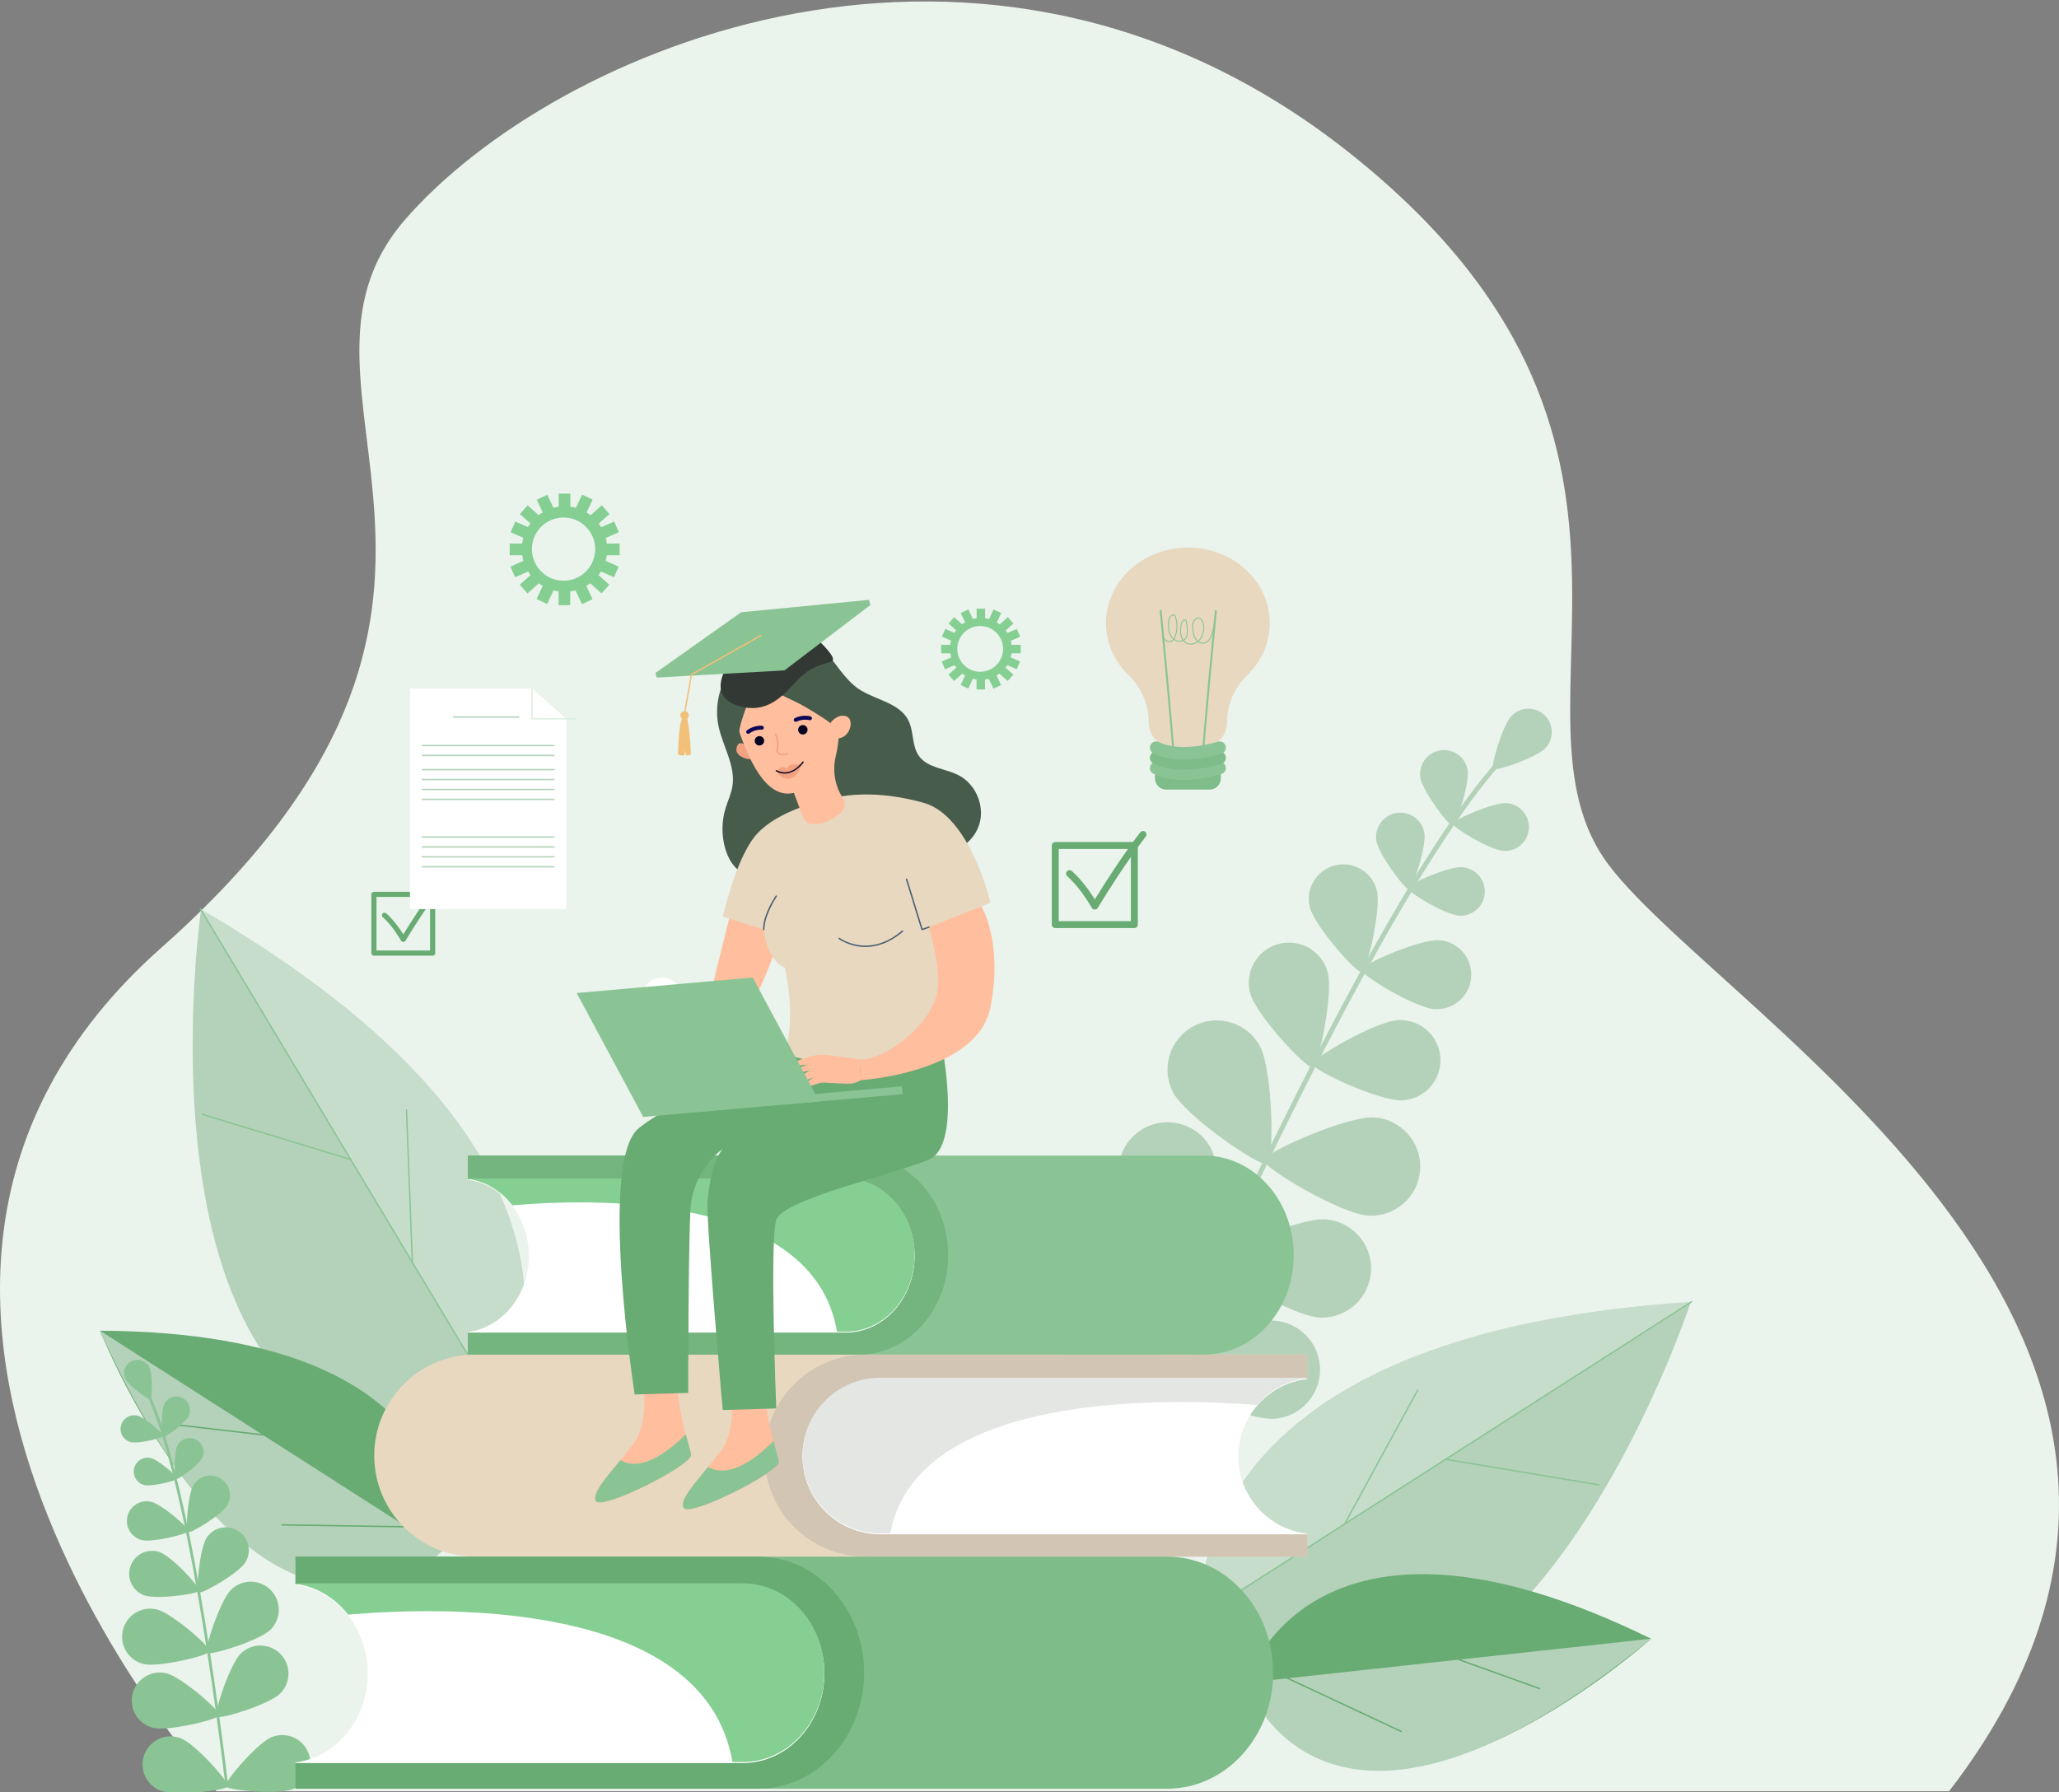 <svg width="888" height="773" viewBox="0 0 888 773" fill="none" xmlns="http://www.w3.org/2000/svg">
<rect x="0" y="0" width="888" height="773" fill="#808080" stroke="none"/>
<g clip-path="url(#clip0_50_3)">
<path d="M840.612 772.574H93.321C93.321 772.574 -99.797 558.885 69.588 408.746C238.974 258.606 110.475 168.626 174.725 94.698C238.974 20.769 424.117 -58.689 581.242 65.336C738.362 189.361 643.819 307.445 694.009 373.34C744.205 439.24 989.592 579.059 840.612 772.574Z" fill="#EAF3EC"/>
<path d="M502.498 594.782C502.433 594.767 502.368 594.748 502.303 594.717C501.786 594.487 501.553 593.879 501.786 593.362C562.254 458.038 613.575 363.614 646.292 327.48C647.019 326.676 647.543 326.098 647.754 325.796C648.079 325.329 648.722 325.218 649.185 325.543C649.648 325.868 649.763 326.507 649.438 326.974C649.155 327.38 648.649 327.935 647.815 328.857C615.24 364.835 564.046 459.072 503.665 594.2C503.462 594.656 502.972 594.889 502.506 594.786L502.498 594.782Z" fill="#B3D2B9"/>
<path d="M666.466 322.718C662.623 326.752 645.113 332.807 643.964 331.713C642.812 330.614 648.018 312.836 651.86 308.802C655.703 304.768 662.087 304.615 666.121 308.458C670.155 312.3 670.308 318.688 666.466 322.718Z" fill="#B3D2B9"/>
<path d="M632.95 332.168C633.88 337.79 628.043 355.825 626.439 356.089C624.836 356.353 613.514 341.155 612.584 335.529C611.654 329.906 615.462 324.594 621.085 323.664C626.707 322.734 632.019 326.542 632.95 332.164V332.168Z" fill="#B3D2B9"/>
<path d="M648.404 367.009C642.717 366.645 626.458 356.9 626.561 355.278C626.665 353.655 644.026 346.046 649.713 346.41C655.4 346.773 659.718 351.676 659.358 357.364C658.994 363.051 654.092 367.368 648.404 367.009Z" fill="#B3D2B9"/>
<path d="M572.584 419.244C575.153 428.461 568.677 459.608 566.047 460.342C563.418 461.073 541.774 437.757 539.21 428.541C536.642 419.325 542.034 409.772 551.251 407.207C560.467 404.639 570.02 410.032 572.584 419.248V419.244Z" fill="#B3D2B9"/>
<path d="M604.677 474.592C595.12 475.017 566.227 461.697 566.108 458.968C565.986 456.24 593.581 440.406 603.138 439.981C612.695 439.556 620.79 446.958 621.215 456.515C621.639 466.072 614.237 474.167 604.68 474.592H604.677Z" fill="#B3D2B9"/>
<path d="M543.382 451.268C548.927 461.579 549.59 500.503 546.646 502.087C543.703 503.672 511.588 481.665 506.042 471.354C500.496 461.043 504.358 448.191 514.669 442.645C524.98 437.099 537.832 440.961 543.382 451.272V451.268Z" fill="#B3D2B9"/>
<path d="M590.06 524.313C578.371 523.628 544.882 503.775 545.077 500.438C545.272 497.1 580.855 481.301 592.54 481.986C604.229 482.671 613.147 492.703 612.462 504.392C611.776 516.08 601.745 524.998 590.06 524.313Z" fill="#B3D2B9"/>
<path d="M522.197 495.206C527.743 505.517 528.405 544.441 525.462 546.025C522.518 547.61 490.403 525.603 484.857 515.292C479.311 504.981 483.173 492.129 493.484 486.579C503.795 481.033 516.647 484.895 522.197 495.206Z" fill="#B3D2B9"/>
<path d="M568.876 568.251C557.187 567.566 523.697 547.713 523.896 544.376C524.092 541.038 559.675 525.239 571.359 525.924C583.048 526.609 591.966 536.641 591.281 548.326C590.596 560.014 580.564 568.932 568.879 568.247L568.876 568.251Z" fill="#B3D2B9"/>
<path d="M481.29 548.578C490.346 556 505.785 591.739 503.669 594.323C501.552 596.906 463.474 588.792 454.418 581.371C445.363 573.95 444.039 560.592 451.46 551.537C458.881 542.481 472.239 541.157 481.294 548.578H481.29Z" fill="#B3D2B9"/>
<path d="M549.52 611.917C537.839 612.698 502.13 597.19 501.908 593.856C501.686 590.522 535.011 570.398 546.692 569.617C558.373 568.837 568.477 577.674 569.258 589.355C570.039 601.036 561.202 611.14 549.52 611.921V611.917Z" fill="#B3D2B9"/>
<path d="M614.299 359.296C615.24 365.011 609.315 383.332 607.685 383.6C606.055 383.868 594.553 368.425 593.608 362.71C592.666 356.996 596.532 351.6 602.246 350.658C607.961 349.717 613.357 353.582 614.299 359.296Z" fill="#B3D2B9"/>
<path d="M629.21 394.952C623.431 394.585 606.916 384.683 607.019 383.034C607.122 381.384 624.762 373.657 630.542 374.024C636.321 374.391 640.707 379.375 640.34 385.154C639.972 390.933 634.989 395.319 629.21 394.952Z" fill="#B3D2B9"/>
<path d="M593.803 384.082C595.805 392.062 589.547 418.697 587.27 419.267C584.993 419.838 566.908 399.311 564.907 391.331C562.905 383.351 567.75 375.26 575.73 373.259C583.71 371.257 591.801 376.102 593.803 384.082Z" fill="#B3D2B9"/>
<path d="M618.673 435.25C610.463 434.73 586.998 420.66 587.147 418.318C587.296 415.976 612.354 404.995 620.564 405.516C628.773 406.036 635.008 413.117 634.484 421.326C633.963 429.536 626.883 435.771 618.673 435.246V435.25Z" fill="#B3D2B9"/>
<path d="M518.404 715.156C518.404 715.156 485.986 577.62 729.115 561.779C729.115 561.779 651.11 800.296 518.404 715.156Z" fill="#B3D2B9"/>
<path d="M729.505 561.484L517.37 697.371C517.979 659.805 540.334 573.812 729.505 561.484Z" fill="#C7DDCB"/>
<path d="M526.33 691.932C526.388 691.932 526.441 691.917 526.491 691.886L729.67 561.737C729.808 561.649 729.85 561.461 729.762 561.323C729.67 561.182 729.486 561.144 729.349 561.232L526.17 691.377C526.032 691.465 525.99 691.653 526.078 691.79C526.135 691.878 526.231 691.928 526.33 691.928V691.932Z" fill="#8AC494"/>
<path d="M689.556 640.753C689.697 640.753 689.824 640.649 689.851 640.504C689.877 640.339 689.766 640.186 689.606 640.159L623.492 629.133C623.335 629.102 623.174 629.213 623.147 629.378C623.121 629.542 623.232 629.695 623.392 629.722L689.506 640.749C689.506 640.749 689.54 640.753 689.556 640.753Z" fill="#8AC494"/>
<path d="M579.917 657.604C580.024 657.604 580.124 657.547 580.181 657.448L611.684 599.685C611.765 599.54 611.711 599.36 611.566 599.279C611.42 599.203 611.24 599.253 611.16 599.398L579.657 657.16C579.577 657.306 579.63 657.486 579.776 657.566C579.822 657.589 579.871 657.601 579.917 657.601V657.604Z" fill="#8AC494"/>
<path d="M537.43 725.804C537.43 725.804 564.608 634.518 712.076 706.805C712.076 706.805 586.466 820.095 537.43 725.804Z" fill="#68AB73"/>
<path d="M712.076 706.805L537.43 725.804C537.43 725.804 570.314 822.797 712.076 706.805Z" fill="#B3D2B9"/>
<path d="M629.347 715.558L664.294 728.099L664.092 728.661L629.145 716.12L629.347 715.558Z" fill="#68AB73"/>
<path d="M554.194 723.019L604.65 746.612L604.397 747.152L553.941 723.56L554.194 723.019Z" fill="#68AB73"/>
<path d="M207.182 623.625C207.182 623.625 297.405 514.871 86.713 392.514C86.713 392.514 50.456 640.829 207.182 623.625Z" fill="#B3D2B9"/>
<path d="M86.49 392.082L216.02 608.155C232.19 574.241 250.424 487.279 86.49 392.082Z" fill="#C7DDCB"/>
<path d="M210.551 599.333C210.604 599.333 210.654 599.318 210.704 599.291C210.845 599.207 210.891 599.023 210.807 598.881L86.747 391.932C86.663 391.791 86.479 391.745 86.338 391.829C86.196 391.913 86.15 392.097 86.234 392.238L210.294 599.187C210.352 599.279 210.451 599.333 210.551 599.333Z" fill="#8AC494"/>
<path d="M151.253 500.419C151.383 500.419 151.498 500.335 151.54 500.208C151.586 500.051 151.498 499.883 151.341 499.837L87.225 480.298C87.068 480.249 86.9 480.34 86.854 480.497C86.804 480.654 86.896 480.823 87.053 480.869L151.169 500.407C151.196 500.415 151.226 500.419 151.257 500.419H151.253Z" fill="#8AC494"/>
<path d="M177.831 544.747H177.842C178.007 544.739 178.137 544.602 178.129 544.437L175.615 478.691C175.607 478.526 175.496 478.392 175.304 478.404C175.14 478.411 175.01 478.549 175.017 478.714L177.532 544.464C177.54 544.625 177.67 544.751 177.831 544.751V544.747Z" fill="#8AC494"/>
<path d="M191.096 668.658C191.096 668.658 207.37 574.811 43.142 573.942C43.142 573.942 105.233 731.289 191.096 668.658Z" fill="#68AB73"/>
<path d="M43.138 573.942L191.092 668.658C191.092 668.658 118.491 740.892 43.138 573.942Z" fill="#B3D2B9"/>
<path d="M116.708 619.564C116.857 619.564 116.987 619.453 117.002 619.3C117.022 619.136 116.903 618.986 116.738 618.967L76.475 614.279C76.314 614.26 76.161 614.378 76.141 614.543C76.122 614.707 76.241 614.857 76.406 614.876L116.669 619.564C116.669 619.564 116.692 619.564 116.704 619.564H116.708Z" fill="#68AB73"/>
<path d="M175.266 658.825C175.431 658.825 175.565 658.695 175.565 658.531C175.565 658.366 175.435 658.228 175.27 658.228L121.634 657.402C121.45 657.413 121.331 657.532 121.331 657.696C121.331 657.861 121.461 657.999 121.626 657.999L175.263 658.825H175.266Z" fill="#68AB73"/>
<path d="M477 268.764C477 250.755 492.808 236.158 512.309 236.158C531.811 236.158 547.618 250.755 547.618 268.764C547.618 277.499 543.9 285.431 537.844 291.283C532.358 296.587 529.204 303.85 529.204 311.481C529.204 317.653 524.2 322.659 518.028 322.659H506.593C500.42 322.659 495.415 317.655 495.415 311.481C495.415 303.85 492.26 296.587 486.774 291.283C480.718 285.431 477 277.499 477 268.764Z" fill="#E8D8C0"/>
<path d="M506.117 326.716C506.337 326.716 506.521 326.546 506.533 326.323C506.729 322.688 501.218 265.902 500.982 263.486C500.96 263.258 500.76 263.09 500.529 263.112C500.302 263.134 500.133 263.337 500.155 263.565C500.212 264.157 505.894 322.706 505.701 326.276C505.689 326.506 505.865 326.702 506.095 326.714C506.102 326.714 506.11 326.714 506.117 326.714V326.716Z" fill="#8AC494"/>
<path d="M518.818 326.716C518.818 326.716 518.833 326.716 518.84 326.716C519.07 326.704 519.246 326.508 519.234 326.278C519.04 322.706 524.722 264.157 524.779 263.567C524.802 263.34 524.633 263.137 524.405 263.114C524.175 263.092 523.975 263.26 523.952 263.488C523.717 265.905 518.209 322.691 518.402 326.325C518.414 326.548 518.597 326.719 518.818 326.719V326.716Z" fill="#8AC494"/>
<path d="M513.534 278.043C514.609 278.043 515.726 277.659 516.649 276.944C517.317 277.424 518.122 277.721 518.991 277.642C520.169 277.536 521.308 276.729 522.034 275.478C522.658 274.404 523.648 270.742 523.915 269.482C523.938 269.371 523.868 269.259 523.754 269.234C523.645 269.212 523.532 269.281 523.507 269.395C523.23 270.703 522.252 274.275 521.672 275.268C521.014 276.399 519.996 277.132 518.951 277.226C518.231 277.291 517.553 277.055 516.976 276.667C516.976 276.667 516.978 276.664 516.981 276.662C518.501 275.27 519.068 273.319 519.276 271.926C519.536 270.178 519.315 268.724 518.617 267.61C518.293 267.093 517.912 266.741 517.478 266.563C516.372 266.105 515.084 266.892 514.582 267.917C514.084 268.927 514.134 270.084 514.225 271.178C514.339 272.54 514.527 274.104 515.282 275.429C515.537 275.872 515.889 276.31 516.312 276.677C515.035 277.625 513.393 277.897 512.086 277.343C511.534 277.11 511.039 276.731 510.628 276.246C511.15 275.929 511.579 275.488 511.834 274.951C512.128 274.335 512.2 273.656 512.235 273.017C512.339 271.094 512.128 269.178 511.613 267.323C511.593 267.256 511.544 267.202 511.477 267.182C510.824 266.972 510.165 267.363 509.828 267.816C509.477 268.286 509.343 268.866 509.237 269.418C508.984 270.725 508.741 272.433 509.115 274.065C509.289 274.827 509.596 275.52 510.002 276.11C509.291 276.412 508.447 276.478 507.662 276.236C507.239 276.105 506.835 275.897 506.464 275.624C506.748 275.189 506.949 274.723 507.083 274.359C508.142 271.425 508.051 268.098 506.833 265.229C506.81 265.174 506.766 265.132 506.709 265.115C505.813 264.803 504.879 265.355 504.416 266.066C503.941 266.796 503.839 267.682 503.78 268.457C503.679 269.809 503.636 271.572 504.236 273.22C504.597 274.218 505.176 275.072 505.892 275.699C505.533 276.144 505.055 276.513 504.448 276.565C503.943 276.605 503.498 276.414 503.211 276.246C502.208 275.659 501.614 274.401 501.799 273.255C501.817 273.141 501.74 273.035 501.629 273.017C501.515 273 501.408 273.077 501.391 273.191C501.176 274.52 501.839 275.926 503.003 276.607C503.49 276.892 504.003 277.021 504.486 276.981C505.231 276.919 505.8 276.491 506.224 275.964C506.632 276.263 507.075 276.493 507.543 276.637C508.454 276.917 509.437 276.825 510.259 276.451C510.724 277.021 511.294 277.461 511.93 277.734C512.433 277.947 512.98 278.051 513.539 278.051L513.534 278.043ZM516.793 266.845C516.971 266.845 517.152 266.878 517.325 266.949C517.676 267.095 517.993 267.393 518.271 267.833C518.904 268.848 519.112 270.242 518.87 271.866C518.672 273.191 518.137 275.048 516.706 276.355C516.686 276.375 516.664 276.392 516.644 276.412C516.233 276.068 515.891 275.649 515.649 275.223C514.933 273.973 514.755 272.463 514.644 271.143C514.557 270.106 514.507 269.014 514.958 268.101C515.297 267.412 516.047 266.843 516.793 266.843V266.845ZM511.244 267.548C511.725 269.324 511.918 271.156 511.821 272.993C511.789 273.592 511.725 274.221 511.462 274.77C511.234 275.248 510.848 275.639 510.378 275.917C509.987 275.362 509.69 274.701 509.524 273.968C509.167 272.413 509.402 270.76 509.648 269.492C509.744 268.987 509.865 268.46 510.162 268.058C510.403 267.737 510.843 267.474 511.247 267.546L511.244 267.548ZM506.486 265.476C507.627 268.229 507.704 271.411 506.691 274.216C506.59 274.495 506.409 274.934 506.137 275.355C505.488 274.778 504.961 273.993 504.627 273.074C504.057 271.502 504.097 269.794 504.196 268.484C504.25 267.761 504.344 266.934 504.765 266.286C505.114 265.751 505.82 265.3 506.486 265.476Z" fill="#8AC494"/>
<path d="M526.5 332.455H498.118V335.736C498.118 338.402 500.282 340.566 502.948 340.566H521.672C524.339 340.566 526.5 338.402 526.5 335.738V332.458V332.455Z" fill="#7EBC89"/>
<path d="M510.564 336.379C518.922 336.379 526.364 333.998 526.834 333.844C528.253 333.381 529.028 331.854 528.565 330.435C528.102 329.016 526.574 328.241 525.156 328.704C524.906 328.784 509.479 333.678 499.836 328.855C498.502 328.187 496.878 328.729 496.209 330.064C495.541 331.398 496.083 333.022 497.417 333.691C501.458 335.711 506.139 336.379 510.564 336.379Z" fill="#8AC494"/>
<path d="M510.564 331.985C518.922 331.985 526.364 329.603 526.834 329.45C528.253 328.987 529.028 327.459 528.565 326.041C528.102 324.622 526.574 323.847 525.156 324.31C524.906 324.389 509.479 329.284 499.836 324.461C498.502 323.793 496.878 324.335 496.209 325.669C495.541 327.004 496.083 328.628 497.417 329.296C501.458 331.316 506.139 331.985 510.564 331.985Z" fill="#7EBC89"/>
<path d="M510.564 327.593C518.922 327.593 526.364 325.211 526.834 325.058C528.253 324.595 529.028 323.067 528.565 321.649C528.102 320.23 526.574 319.455 525.156 319.918C524.906 319.997 509.479 324.892 499.836 320.069C498.502 319.401 496.878 319.943 496.209 321.277C495.541 322.612 496.083 324.236 497.417 324.904C501.458 326.924 506.139 327.593 510.564 327.593Z" fill="#8AC494"/>
<path d="M97.804 770.886C97.843 770.886 97.885 770.886 97.923 770.886C98.245 770.848 98.474 770.553 98.432 770.232C88.205 686.214 76.088 626.052 64.315 600.829C64.055 600.271 63.863 599.865 63.802 599.666C63.703 599.356 63.37 599.187 63.063 599.287C62.753 599.386 62.585 599.716 62.684 600.026C62.773 600.294 62.952 600.684 63.251 601.327C74.97 626.442 87.053 686.478 97.265 770.374C97.299 770.657 97.529 770.867 97.8 770.886H97.804Z" fill="#8AC494"/>
<path d="M54.108 594.836C55.528 597.683 64.062 603.933 64.874 603.528C65.685 603.122 65.838 592.543 64.418 589.696C62.998 586.848 59.542 585.688 56.695 587.108C53.847 588.528 52.688 591.984 54.108 594.832V594.836Z" fill="#8AC494"/>
<path d="M70.806 605.633C69.352 608.545 69.501 619.365 70.335 619.782C71.166 620.196 79.9 613.808 81.355 610.895C82.805 607.983 81.622 604.442 78.71 602.992C75.797 601.541 72.257 602.724 70.806 605.637V605.633Z" fill="#8AC494"/>
<path d="M56.511 622.044C59.676 622.806 70.186 620.223 70.404 619.319C70.623 618.416 62.428 611.343 59.263 610.585C56.098 609.824 52.917 611.776 52.156 614.941C51.398 618.106 53.346 621.287 56.511 622.048V622.044Z" fill="#8AC494"/>
<path d="M89.097 663.303C86.146 667.9 84.435 685.988 85.748 686.83C87.061 687.672 102.791 678.59 105.746 673.993C108.697 669.396 107.361 663.276 102.764 660.326C98.168 657.375 92.048 658.71 89.097 663.307V663.303Z" fill="#8AC494"/>
<path d="M62.271 688.108C67.415 689.949 85.423 687.542 85.947 686.072C86.472 684.603 74.079 671.322 68.935 669.481C63.791 667.64 58.13 670.319 56.289 675.463C54.448 680.607 57.127 686.267 62.271 688.108Z" fill="#8AC494"/>
<path d="M99.645 685.693C94.884 690.386 87.972 711.517 89.311 712.875C90.651 714.234 111.877 707.628 116.638 702.936C121.4 698.243 121.453 690.577 116.761 685.816C112.069 681.055 104.402 680.997 99.641 685.693H99.645Z" fill="#8AC494"/>
<path d="M61.881 717.698C68.372 719.29 89.989 714.092 90.445 712.24C90.9 710.387 74.144 695.778 67.649 694.186C61.158 692.594 54.601 696.567 53.009 703.058C51.417 709.549 55.39 716.106 61.881 717.698Z" fill="#8AC494"/>
<path d="M103.81 713.235C99.048 717.927 92.136 739.058 93.476 740.417C94.815 741.776 116.042 735.17 120.803 730.477C125.564 725.785 125.622 718.119 120.926 713.358C116.233 708.596 108.567 708.543 103.806 713.235H103.81Z" fill="#8AC494"/>
<path d="M66.049 745.239C72.54 746.832 94.157 741.634 94.612 739.782C95.068 737.929 78.308 723.32 71.817 721.728C65.326 720.136 58.769 724.109 57.177 730.6C55.585 737.091 59.558 743.647 66.049 745.239Z" fill="#8AC494"/>
<path d="M117.152 749.243C110.963 751.769 96.522 768.674 97.246 770.439C97.965 772.207 120.11 774.182 126.299 771.66C132.488 769.134 135.458 762.068 132.936 755.879C130.41 749.691 123.344 746.721 117.155 749.247L117.152 749.243Z" fill="#8AC494"/>
<path d="M69.263 772.322C75.506 774.714 97.601 772.257 98.282 770.477C98.964 768.693 84.167 752.106 77.921 749.714C71.678 747.321 64.678 750.445 62.286 756.687C59.894 762.929 63.017 769.93 69.26 772.322H69.263Z" fill="#8AC494"/>
<path d="M76.421 623.575C74.943 626.534 75.096 637.53 75.942 637.951C76.788 638.372 85.664 631.881 87.137 628.922C88.615 625.964 87.413 622.366 84.451 620.892C81.492 619.415 77.894 620.617 76.421 623.579V623.575Z" fill="#8AC494"/>
<path d="M62.283 640.523C65.498 641.296 76.176 638.67 76.398 637.752C76.62 636.833 68.295 629.649 65.077 628.876C61.862 628.103 58.627 630.086 57.858 633.301C57.085 636.516 59.068 639.75 62.283 640.519V640.523Z" fill="#8AC494"/>
<path d="M83.433 640.55C80.998 644.568 79.93 660.153 81.079 660.85C82.227 661.547 95.55 653.387 97.984 649.368C100.418 645.349 99.136 640.121 95.118 637.683C91.099 635.249 85.871 636.531 83.433 640.55Z" fill="#8AC494"/>
<path d="M61.253 664.283C65.823 665.378 80.991 661.654 81.304 660.349C81.618 659.043 69.792 648.836 65.222 647.741C60.652 646.643 56.063 649.46 54.965 654.026C53.866 658.596 56.683 663.185 61.249 664.283H61.253Z" fill="#8AC494"/>
<path d="M204.993 584.215H563.766V594.549H379.697C361.149 594.549 346.112 609.586 346.112 628.134C346.112 646.681 361.149 661.719 379.697 661.719H563.766V671.406H204.993C180.915 671.406 161.399 651.886 161.399 627.812C161.399 603.734 180.919 584.219 204.993 584.219V584.215Z" fill="#E8D8C0"/>
<path d="M329.753 627.808C329.753 603.731 349.273 584.215 373.347 584.215H563.766V594.549H379.697C361.149 594.549 346.112 609.586 346.112 628.134C346.112 646.681 361.149 661.719 379.697 661.719H563.766V671.406H373.347C349.269 671.406 329.753 651.886 329.753 627.812V627.808Z" fill="#D2C5B3"/>
<path d="M379.697 594.583H563.766V594.813C547.044 596.734 534.058 610.93 534.058 628.168C534.058 645.407 547.044 659.602 563.766 661.524V661.753H379.697C361.149 661.753 346.112 646.716 346.112 628.168C346.112 609.621 361.149 594.583 379.697 594.583Z" fill="white"/>
<path d="M346.112 627.808C346.112 609.261 361.149 594.223 379.697 594.223H563.766V594.453C555.12 595.448 547.48 599.727 542.11 606.008C505.295 603.091 395.492 599.693 383.922 661.394H379.697C361.149 661.394 346.112 646.356 346.112 627.808Z" fill="#E4E6E4"/>
<path d="M519.365 498.425H201.786V508.598H364.72C381.14 508.598 394.448 523.398 394.448 541.658C394.448 559.919 381.136 574.719 364.72 574.719H201.786V584.257H519.365C540.676 584.257 557.956 565.044 557.956 541.341C557.956 517.638 540.679 498.425 519.365 498.425Z" fill="#8AC494"/>
<path d="M408.93 541.341C408.93 517.638 391.653 498.425 370.339 498.425H201.782V508.598H364.717C381.136 508.598 394.444 523.398 394.444 541.658C394.444 559.919 381.132 574.719 364.717 574.719H201.782V584.257H370.339C391.653 584.257 408.93 565.044 408.93 541.341Z" fill="#74B47F"/>
<path d="M364.721 508.636H201.786V508.862C216.587 510.753 228.084 524.73 228.084 541.697C228.084 558.663 216.587 572.637 201.786 574.532V574.757H364.721C381.14 574.757 394.448 559.957 394.448 541.697C394.448 523.436 381.136 508.636 364.721 508.636Z" fill="white"/>
<path d="M394.448 541.341C394.448 523.08 381.136 508.28 364.721 508.28H201.786V508.506C209.441 509.486 216.204 513.7 220.957 519.881C253.547 517.01 350.743 513.665 360.981 574.401H364.721C381.14 574.401 394.448 559.601 394.448 541.341Z" fill="#85CF92"/>
<path d="M503.393 671.406H127.447V683.267H320.327C339.762 683.267 355.52 700.529 355.52 721.82C355.52 743.112 339.762 760.373 320.327 760.373H127.447V771.492H503.393C528.623 771.492 549.077 749.086 549.077 721.449C549.077 693.812 528.623 671.406 503.393 671.406Z" fill="#7EBC89"/>
<path d="M372.666 721.445C372.666 693.807 352.213 671.402 326.983 671.402H127.451V683.263H320.331C339.766 683.263 355.523 700.524 355.523 721.816C355.523 743.108 339.766 760.369 320.331 760.369H127.451V771.487H326.983C352.213 771.487 372.666 749.082 372.666 721.445Z" fill="#68AB73"/>
<path d="M320.327 683.309H127.447V683.573C144.969 685.781 158.579 702.074 158.579 721.862C158.579 741.649 144.969 757.942 127.447 760.151V760.415H320.327C339.762 760.415 355.52 743.154 355.52 721.862C355.52 700.57 339.762 683.309 320.327 683.309Z" fill="white"/>
<path d="M355.52 721.445C355.52 700.153 339.762 682.892 320.327 682.892H127.447V683.156C136.507 684.296 144.514 689.211 150.14 696.418C188.72 693.069 303.777 689.169 315.899 759.994H320.327C339.762 759.994 355.52 742.732 355.52 721.441V721.445Z" fill="#85CF92"/>
<path d="M277.434 595.088C277.434 595.088 280.017 613.173 273.56 622.213C267.1 631.253 253.754 644.17 257.198 647.615C260.643 651.06 298.963 631.686 298.101 627.38C297.24 623.074 291.212 605.422 292.506 595.088H277.438H277.434Z" fill="#FFBE9D"/>
<path d="M295.778 618.63C296.831 622.615 297.795 625.845 298.101 627.38C298.963 631.686 260.643 651.06 257.198 647.615C254.646 645.062 261.324 637.296 267.582 629.764C271.103 631.98 280.029 634.334 295.778 618.63Z" fill="#8AC494"/>
<path d="M315.259 598.012C315.259 598.012 317.843 616.097 311.386 625.137C304.926 634.177 291.58 647.095 295.024 650.539C298.469 653.984 336.788 634.61 335.927 630.304C335.066 625.998 329.038 608.346 330.332 598.012H315.263H315.259Z" fill="#FFBE9D"/>
<path d="M320.534 283.021C311.915 290.037 307.628 301.989 309.817 312.886C311.605 321.765 317.315 330.163 315.884 339.107C315.348 342.46 313.824 345.564 312.852 348.813C311.18 354.401 311.164 360.475 312.806 366.075C313.935 369.929 315.964 373.691 319.29 375.945C321.563 377.484 324.277 378.215 326.948 378.847C332.735 380.213 338.698 381.239 344.608 380.607C350.517 379.976 356.431 377.518 360.204 372.922C362.742 369.829 364.51 365.677 368.253 364.268C369.535 363.786 370.925 363.69 372.291 363.598C377.588 363.246 382.966 362.902 388.156 364.019C393.686 365.21 398.887 368.042 404.54 368.249C412.624 368.539 420.516 362.661 422.552 354.83C424.588 347.003 420.558 338.02 413.355 334.338C407.652 331.422 400.078 331.292 396.335 326.094C393.192 321.735 394.187 315.561 391.78 310.758C387.601 302.403 375.789 301.867 368.617 295.881C361.674 290.082 358.493 281.433 349.645 277.724C340.394 273.847 328.043 276.897 320.53 283.017L320.534 283.021Z" fill="#485C4C"/>
<path d="M406.029 449.867C406.029 449.867 415.092 493.912 400.659 500.12C386.222 506.324 337.684 517.248 334.783 526.131C331.882 535.014 334.783 607.474 334.783 607.474L311.688 608.159C311.688 608.159 304.47 526.322 305.144 518.384C306.697 500.124 311.746 495.562 311.746 495.562C311.746 495.562 301.018 502.309 298.117 518.097C296.831 525.101 296.808 600.768 296.808 600.768L273.729 601.446C273.729 601.446 257.914 500.415 275.57 486.522C293.221 472.632 341.591 452.508 341.591 452.508L406.033 449.871L406.029 449.867Z" fill="#68AB73"/>
<path d="M315.761 390.952L305.14 433.8L321.789 437.818C321.789 437.818 332.697 419.022 336.429 401.581C340.16 384.14 315.761 390.952 315.761 390.952Z" fill="#FFBE9D"/>
<path d="M351.788 346.249C351.788 346.249 333.275 350.555 325.092 361.317C316.909 372.08 311.742 395.331 311.742 395.331L329.394 400.927C329.394 400.927 330.255 413.844 338.434 417.289C338.434 417.289 343.601 437.524 338.434 454.747C338.434 454.747 381.921 467.664 408.616 454.747L410.767 396.188L427.129 389.299C427.129 389.299 418.518 351.841 398.283 346.241C378.047 340.646 362.922 342.368 351.78 346.241L351.788 346.249Z" fill="#E8D8C0"/>
<path d="M423.229 390.952L400.656 399.855C400.656 399.855 406.025 418.272 404.299 427.626C401.551 442.522 380.937 457.606 370.817 456.959L371.277 465.896C371.277 465.896 421.534 462.719 427.133 434.515C432.729 406.312 423.225 390.952 423.225 390.952H423.229Z" fill="#FFBE9D"/>
<path d="M329.398 401.233H329.405C329.57 401.229 329.7 401.091 329.696 400.927C329.555 394.78 334.97 386.758 335.028 386.677C335.12 386.54 335.085 386.356 334.947 386.26C334.81 386.168 334.626 386.203 334.53 386.341C334.304 386.674 328.954 394.6 329.095 400.938C329.095 401.099 329.233 401.229 329.394 401.229L329.398 401.233Z" fill="#485F73"/>
<path d="M373.255 408.443C377.856 408.443 383.474 406.913 389.441 401.807C389.567 401.7 389.583 401.512 389.476 401.386C389.368 401.26 389.181 401.244 389.055 401.351C374.553 413.756 362.213 404.589 362.091 404.494C361.961 404.394 361.773 404.417 361.67 404.551C361.57 404.681 361.593 404.869 361.727 404.972C361.804 405.03 366.397 408.443 373.259 408.443H373.255Z" fill="#485F73"/>
<path d="M397.663 401.233C397.697 401.233 397.732 401.225 397.762 401.214L400.755 400.138C400.912 400.081 400.992 399.912 400.935 399.755C400.878 399.599 400.705 399.522 400.552 399.576L397.854 400.548L391.252 379.103C391.206 378.946 391.038 378.854 390.877 378.904C390.72 378.954 390.632 379.118 390.678 379.279L397.372 401.022C397.395 401.099 397.452 401.164 397.525 401.202C397.567 401.225 397.613 401.233 397.659 401.233H397.663Z" fill="#485F73"/>
<path d="M322.011 321.574C322.011 321.574 319.228 319.568 318.241 321.184C315.719 325.306 320.97 327.533 323.649 327.43L322.011 321.574Z" fill="#F2A181"/>
<path d="M332.249 280.629C343.448 277.223 355.627 282.841 360.33 293.558C361.877 297.083 362.474 300.757 362.259 304.316C362.114 313.047 361.934 320.1 360.522 325.723C359.09 331.422 359.722 337.438 362.55 342.586L363.683 344.645C364.755 346.597 364.311 349.035 362.623 350.49C357.41 354.979 353.009 355.645 350.249 355.423C348.485 355.282 346.965 354.126 346.338 352.468L342.38 341.97C328.039 345.506 320.319 319.488 317.495 312.002H317.518C317.403 311.722 317.284 311.443 317.177 311.16C312.454 298.629 319.225 284.583 332.245 280.621L332.249 280.629Z" fill="#FFBE9D"/>
<path d="M342.181 302.234C345.878 303.945 349.346 306.104 352.802 308.259C356.461 310.536 360.277 312.978 362.332 316.767C364.858 312.744 365.608 307.876 366.006 303.141C366.19 300.948 366.309 298.713 365.83 296.562C365.153 293.516 363.342 290.867 361.57 288.299C359.282 284.988 356.859 281.551 353.303 279.661C350.949 278.409 348.259 277.934 345.599 277.735C339.395 277.276 332.999 278.298 327.534 281.276C322.072 284.253 317.628 289.286 315.96 295.28C313.809 303 316.323 311.16 318.819 318.776C318.402 315.385 319.473 312.006 320.533 308.752C321.222 306.64 321.934 304.481 323.278 302.709C325.57 299.689 326.565 299.785 330.488 294.228C333.604 298.327 337.557 300.087 342.181 302.231V302.234Z" fill="#485C4C"/>
<path d="M357.911 312.939C357.999 312.101 358.409 311.332 359.029 310.762C360.307 309.587 362.711 307.922 365.225 309.059C368.915 310.727 366.201 319.863 359.546 318.34C359.546 318.34 357.448 317.391 357.911 312.939Z" fill="#FFBE9D"/>
<path d="M325.697 320.418C325.199 319.412 325.616 318.191 326.623 317.693C327.629 317.195 328.85 317.613 329.348 318.619C329.842 319.626 329.428 320.847 328.422 321.344C327.415 321.842 326.194 321.425 325.697 320.418Z" fill="#050521"/>
<path d="M344.424 315.661C343.926 314.654 344.343 313.433 345.35 312.936C346.357 312.438 347.578 312.855 348.075 313.862C348.573 314.868 348.155 316.089 347.149 316.587C346.142 317.084 344.921 316.667 344.424 315.661Z" fill="#050521"/>
<path d="M335.035 332.616C335.035 332.616 336.302 330.89 337.378 330.848C338.453 330.809 339.376 331.835 339.376 331.835C339.376 331.835 339.59 330.453 340.792 330.055C341.994 329.657 345.664 329.516 345.664 329.516C345.664 329.516 344.156 335.636 340.271 335.873C336.387 336.11 335.139 332.773 335.139 332.773L335.032 332.616H335.035Z" fill="#F2A181"/>
<path d="M339.077 333.649C343.49 333.221 346.545 328.907 346.583 328.85C346.671 328.72 346.64 328.54 346.51 328.452C346.38 328.364 346.2 328.394 346.112 328.524C345.913 328.812 341.14 335.536 334.94 332.199C334.798 332.122 334.626 332.176 334.553 332.314C334.477 332.451 334.53 332.627 334.668 332.7C336.234 333.542 337.719 333.779 339.077 333.645V333.649Z" fill="#050521"/>
<path d="M349.66 310.57C349.882 310.471 350.062 310.279 350.131 310.031C350.261 309.583 350 309.112 349.553 308.982C349.419 308.944 346.204 308.063 342.809 309.736C342.392 309.943 342.216 310.448 342.422 310.869C342.629 311.29 343.172 311.451 343.555 311.255C346.387 309.866 349.059 310.601 349.086 310.609C349.285 310.666 349.484 310.647 349.66 310.57Z" fill="#0B0755"/>
<path d="M329.046 314.581C329.249 314.444 329.386 314.225 329.413 313.965C329.459 313.498 329.122 313.085 328.655 313.039C328.518 313.024 325.226 312.718 322.157 314.991C321.782 315.27 321.701 315.799 321.981 316.174C322.256 316.549 322.803 316.621 323.163 316.35C325.701 314.467 328.46 314.719 328.487 314.723C328.694 314.742 328.885 314.689 329.046 314.581Z" fill="#0B0755"/>
<path d="M337.63 325.838C338.197 325.838 338.859 325.708 339.628 325.375C339.777 325.31 339.85 325.133 339.785 324.98C339.72 324.831 339.544 324.758 339.391 324.823C336.739 325.975 335.613 324.395 335.365 323.966C336.509 320.391 334.867 316.717 334.794 316.56C334.725 316.411 334.546 316.346 334.396 316.411C334.247 316.48 334.178 316.656 334.247 316.809C334.262 316.847 335.9 320.514 334.756 323.897C334.733 323.97 334.737 324.05 334.768 324.119C334.779 324.142 335.587 325.838 337.63 325.838Z" fill="#F2A181"/>
<path d="M371.281 465.896C371.281 465.896 369.118 467.289 366.355 467.408C363.595 467.526 355.432 466.784 354.115 466.975C352.795 467.167 346.238 469.704 344.968 469.402C343.697 469.099 351.233 464.553 351.233 464.553C351.233 464.553 344.26 467.53 343.364 466.447C342.468 465.368 349.672 461.525 349.672 461.525C349.672 461.525 342.591 463.684 342.109 462.486C341.63 461.288 348.47 459.125 348.47 459.125C348.47 459.125 341.99 460.086 341.63 459.125C341.27 458.165 350.632 454.686 354.593 454.923C358.555 455.164 370.818 456.955 370.818 456.955L371.277 465.892L371.281 465.896Z" fill="#FFBE9D"/>
<path d="M333.604 621.558C334.656 625.543 335.621 628.773 335.927 630.308C336.788 634.613 298.469 653.988 295.024 650.543C292.471 647.99 299.15 640.224 305.408 632.692C308.929 634.908 317.854 637.262 333.604 621.558Z" fill="#8AC494"/>
<path d="M276.856 430.305C276.856 425.506 280.748 421.613 285.548 421.613C290.347 421.613 294.24 425.506 294.24 430.305C294.24 435.105 290.347 438.997 285.548 438.997C280.748 438.997 276.856 435.105 276.856 430.305Z" fill="white"/>
<path d="M353.38 276.595C353.38 276.595 360.809 283.58 358.987 285.011C357.165 286.447 350.774 286.179 344.401 292.888C338.033 299.597 330.99 308.649 317.843 304.236C304.696 299.823 313.932 286.845 313.932 286.845L353.38 276.595Z" fill="#323834"/>
<path d="M338.308 289.156L375.418 260.91L374.752 258.725L319.623 264.079L282.643 290.278L283.24 292.23L338.308 289.156Z" fill="#8AC494"/>
<path d="M294.959 309.579C295.101 309.579 295.227 309.476 295.254 309.334L298.488 291.131L328.284 274.367C328.429 274.287 328.479 274.103 328.399 273.962C328.318 273.816 328.135 273.766 327.993 273.847L298.075 290.68C297.998 290.722 297.941 290.798 297.925 290.886L294.664 309.231C294.634 309.395 294.745 309.548 294.905 309.579C294.925 309.579 294.94 309.583 294.959 309.583V309.579Z" fill="#F2C078"/>
<path d="M296.946 308.048C296.655 307.095 295.648 306.559 294.699 306.85C293.746 307.141 293.21 308.148 293.501 309.101C293.792 310.054 294.799 310.589 295.752 310.299C296.705 310.008 297.241 309.001 296.95 308.052L296.946 308.048Z" fill="#F2C078"/>
<path d="M295.407 308.572C297.271 308.396 297.987 325.348 297.987 325.348C297.987 325.348 296.781 325.941 296.18 325.815C295.579 325.688 295.239 323.403 295.239 323.403L295.22 325.807C295.22 325.807 293.176 325.91 292.46 325.428C292.46 325.428 292.46 308.852 295.407 308.572Z" fill="#F2C078"/>
<path d="M248.709 428.307L324.625 421.613L353.326 475.059L277.411 481.753L248.709 428.307Z" fill="#8AC494"/>
<path d="M338.145 473.038L388.97 468.555L389.266 471.914L338.441 476.397L338.145 473.038Z" fill="#8AC494"/>
<path d="M243.466 218.411C253.647 218.411 261.898 226.663 261.898 236.844C261.898 247.025 253.647 255.276 243.466 255.276C233.285 255.276 225.033 247.025 225.033 236.844C225.033 226.663 233.285 218.411 243.466 218.411ZM243.049 250.485C250.585 250.485 256.693 244.376 256.693 236.84C256.693 229.304 250.585 223.196 243.049 223.196C235.513 223.196 229.404 229.304 229.404 236.84C229.404 244.376 235.513 250.485 243.049 250.485Z" fill="#85CF92"/>
<path d="M240.955 212.904H245.98V220.084H240.955V212.904Z" fill="#85CF92"/>
<path d="M231.5 215.535L236.054 213.408L239.092 219.914L234.538 222.04L231.5 215.535Z" fill="#85CF92"/>
<path d="M224.207 221.729L227.546 217.974L232.912 222.746L229.572 226.501L224.207 221.729Z" fill="#85CF92"/>
<path d="M220.23 229.575L222.242 224.97L228.822 227.844L226.81 232.449L220.23 229.575Z" fill="#85CF92"/>
<path d="M260.046 239.473V234.448H267.226V239.473H260.046Z" fill="#85CF92"/>
<path d="M219.828 239.473V234.448H227.008V239.473H219.828Z" fill="#85CF92"/>
<path d="M252.548 221.977L247.994 219.851L251.031 213.345L255.585 215.47L252.548 221.977Z" fill="#85CF92"/>
<path d="M257.492 226.479L254.152 222.724L259.517 217.952L262.857 221.707L257.492 226.479Z" fill="#85CF92"/>
<path d="M260.293 232.429L258.28 227.825L264.859 224.949L266.872 229.553L260.293 232.429Z" fill="#85CF92"/>
<path d="M240.894 253.837H245.919V261.018H240.894V253.837Z" fill="#85CF92"/>
<path d="M234.457 251.867L239.011 253.994L235.973 260.499L231.42 258.373L234.457 251.867Z" fill="#85CF92"/>
<path d="M229.521 247.422L232.86 251.177L227.495 255.949L224.156 252.194L229.521 247.422Z" fill="#85CF92"/>
<path d="M226.706 241.492L228.718 246.096L222.139 248.972L220.126 244.367L226.706 241.492Z" fill="#85CF92"/>
<path d="M255.54 258.448L250.986 260.573L247.95 254.067L252.503 251.941L255.54 258.448Z" fill="#85CF92"/>
<path d="M262.778 252.192L259.438 255.947L254.073 251.175L257.413 247.42L262.778 252.192Z" fill="#85CF92"/>
<path d="M266.817 244.361L264.804 248.965L258.225 246.09L260.238 241.485L266.817 244.361Z" fill="#85CF92"/>
<path d="M423.038 266.529C430.405 266.529 436.38 272.503 436.38 279.871C436.38 287.239 430.405 293.213 423.038 293.213C415.67 293.213 409.696 287.239 409.696 279.871C409.696 272.503 415.67 266.529 423.038 266.529ZM422.735 289.746C428.189 289.746 432.61 285.325 432.61 279.871C432.61 274.417 428.189 269.997 422.735 269.997C417.281 269.997 412.861 274.417 412.861 279.871C412.861 285.325 417.281 289.746 422.735 289.746Z" fill="#85CF92"/>
<path d="M421.216 262.545H424.855V267.742H421.216V262.545Z" fill="#85CF92"/>
<path d="M414.344 264.412L417.642 262.872L419.84 267.582L416.542 269.121L414.344 264.412Z" fill="#85CF92"/>
<path d="M409.086 268.929L411.505 266.21L415.389 269.664L412.97 272.384L409.086 268.929Z" fill="#85CF92"/>
<path d="M406.228 274.604L407.686 271.269L412.448 273.35L410.991 276.685L406.228 274.604Z" fill="#85CF92"/>
<path d="M435.036 281.777V278.137H440.234V281.777H435.036Z" fill="#85CF92"/>
<path d="M405.929 281.773V278.133H411.127V281.773H405.929Z" fill="#85CF92"/>
<path d="M429.609 269.116L426.311 267.576L428.509 262.866L431.807 264.406L429.609 269.116Z" fill="#85CF92"/>
<path d="M433.181 272.373L430.762 269.653L434.646 266.199L437.065 268.918L433.181 272.373Z" fill="#85CF92"/>
<path d="M435.209 276.68L433.751 273.345L438.513 271.264L439.971 274.599L435.209 276.68Z" fill="#85CF92"/>
<path d="M421.174 292.168H424.813V297.366H421.174V292.168Z" fill="#85CF92"/>
<path d="M416.505 290.743L419.803 292.283L417.604 296.992L414.306 295.452L416.505 290.743Z" fill="#85CF92"/>
<path d="M412.933 287.541L415.352 290.26L411.468 293.714L409.049 290.995L412.933 287.541Z" fill="#85CF92"/>
<path d="M410.894 283.248L412.352 286.583L407.589 288.665L406.131 285.33L410.894 283.248Z" fill="#85CF92"/>
<path d="M431.734 295.467L428.436 297.007L426.237 292.298L429.535 290.758L431.734 295.467Z" fill="#85CF92"/>
<path d="M437.034 290.978L434.615 293.698L430.731 290.244L433.15 287.524L437.034 290.978Z" fill="#85CF92"/>
<path d="M439.931 285.303L438.474 288.638L433.711 286.556L435.169 283.221L439.931 285.303Z" fill="#85CF92"/>
<path d="M489.221 400.284H455.112C454.285 400.284 453.615 399.614 453.615 398.787V364.678C453.615 363.851 454.285 363.181 455.112 363.181H489.221C490.048 363.181 490.718 363.851 490.718 364.678V398.787C490.718 399.614 490.048 400.284 489.221 400.284ZM456.604 397.294H487.725V366.174H456.604V397.294Z" fill="#68AB73"/>
<path d="M472.163 392.3C472.163 392.3 472.143 392.3 472.136 392.3C471.604 392.288 471.114 391.997 470.857 391.53C470.811 391.446 466.165 383.129 460.279 377.924C459.659 377.377 459.601 376.431 460.148 375.815C460.696 375.195 461.641 375.138 462.257 375.685C466.678 379.593 470.329 384.951 472.178 387.91C483.407 369.6 491.678 359.113 491.766 359.006C492.279 358.359 493.217 358.248 493.867 358.761C494.514 359.273 494.621 360.215 494.112 360.862C494.024 360.973 485.221 372.137 473.449 391.58C473.177 392.028 472.691 392.3 472.17 392.3H472.163Z" fill="#68AB73"/>
<path d="M186.595 412.198H161.265C160.653 412.198 160.155 411.701 160.155 411.088V385.759C160.155 385.146 160.653 384.649 161.265 384.649H186.595C187.207 384.649 187.705 385.146 187.705 385.759V411.088C187.705 411.701 187.207 412.198 186.595 412.198ZM162.371 409.978H185.481V386.869H162.371V409.978Z" fill="#68AB73"/>
<path d="M173.93 406.27C173.93 406.27 173.915 406.27 173.907 406.27C173.513 406.262 173.149 406.044 172.958 405.699C172.923 405.638 169.475 399.461 165.1 395.595C164.641 395.189 164.599 394.489 165.005 394.03C165.41 393.57 166.115 393.528 166.574 393.934C169.854 396.835 172.568 400.816 173.942 403.012C182.281 389.414 188.424 381.625 188.486 381.545C188.864 381.066 189.565 380.982 190.047 381.365C190.529 381.748 190.61 382.444 190.227 382.923C190.162 383.003 183.625 391.297 174.879 405.734C174.676 406.067 174.317 406.27 173.93 406.27Z" fill="#68AB73"/>
<path d="M229.465 296.937H176.809V392.085H244.247V310.027L229.465 296.937Z" fill="white"/>
<path d="M248.411 310.356H229.465C229.301 310.356 229.167 310.222 229.167 310.057V296.937C229.167 296.773 229.301 296.639 229.465 296.639C229.63 296.639 229.764 296.773 229.764 296.937V309.759H248.411C248.575 309.759 248.709 309.893 248.709 310.057C248.709 310.222 248.575 310.356 248.411 310.356Z" fill="#DFEFE2"/>
<path d="M223.724 309.579H195.593C195.429 309.579 195.295 309.445 195.295 309.281C195.295 309.116 195.429 308.982 195.593 308.982H223.724C223.889 308.982 224.023 309.116 224.023 309.281C224.023 309.445 223.889 309.579 223.724 309.579Z" fill="#B3D2B9"/>
<path d="M238.938 321.857H182.113C181.948 321.857 181.814 321.723 181.814 321.559C181.814 321.394 181.948 321.26 182.113 321.26H238.938C239.102 321.26 239.236 321.394 239.236 321.559C239.236 321.723 239.102 321.857 238.938 321.857Z" fill="#B3D2B9"/>
<path d="M238.938 326.136H182.113C181.948 326.136 181.814 326.002 181.814 325.838C181.814 325.673 181.948 325.539 182.113 325.539H238.938C239.102 325.539 239.236 325.673 239.236 325.838C239.236 326.002 239.102 326.136 238.938 326.136Z" fill="#B3D2B9"/>
<path d="M238.938 332.245H182.113C181.948 332.245 181.814 332.111 181.814 331.946C181.814 331.781 181.948 331.648 182.113 331.648H238.938C239.102 331.648 239.236 331.781 239.236 331.946C239.236 332.111 239.102 332.245 238.938 332.245Z" fill="#B3D2B9"/>
<path d="M238.938 336.52H182.113C181.948 336.52 181.814 336.386 181.814 336.221C181.814 336.057 181.948 335.923 182.113 335.923H238.938C239.102 335.923 239.236 336.057 239.236 336.221C239.236 336.386 239.102 336.52 238.938 336.52Z" fill="#B3D2B9"/>
<path d="M238.938 340.799H182.113C181.948 340.799 181.814 340.665 181.814 340.5C181.814 340.336 181.948 340.202 182.113 340.202H238.938C239.102 340.202 239.236 340.336 239.236 340.5C239.236 340.665 239.102 340.799 238.938 340.799Z" fill="#B3D2B9"/>
<path d="M238.938 345.078H182.113C181.948 345.078 181.814 344.944 181.814 344.779C181.814 344.615 181.948 344.481 182.113 344.481H238.938C239.102 344.481 239.236 344.615 239.236 344.779C239.236 344.944 239.102 345.078 238.938 345.078Z" fill="#B3D2B9"/>
<path d="M238.938 361.306H182.113C181.948 361.306 181.814 361.172 181.814 361.007C181.814 360.843 181.948 360.709 182.113 360.709H238.938C239.102 360.709 239.236 360.843 239.236 361.007C239.236 361.172 239.102 361.306 238.938 361.306Z" fill="#B3D2B9"/>
<path d="M238.938 365.585H182.113C181.948 365.585 181.814 365.451 181.814 365.286C181.814 365.122 181.948 364.988 182.113 364.988H238.938C239.102 364.988 239.236 365.122 239.236 365.286C239.236 365.451 239.102 365.585 238.938 365.585Z" fill="#B3D2B9"/>
<path d="M238.938 369.864H182.113C181.948 369.864 181.814 369.73 181.814 369.565C181.814 369.401 181.948 369.267 182.113 369.267H238.938C239.102 369.267 239.236 369.401 239.236 369.565C239.236 369.73 239.102 369.864 238.938 369.864Z" fill="#B3D2B9"/>
<path d="M238.938 374.143H182.113C181.948 374.143 181.814 374.009 181.814 373.844C181.814 373.68 181.948 373.546 182.113 373.546H238.938C239.102 373.546 239.236 373.68 239.236 373.844C239.236 374.009 239.102 374.143 238.938 374.143Z" fill="#B3D2B9"/>
</g>
<defs>
<clipPath id="clip0_50_3">
<rect width="888" height="773" fill="white" transform="matrix(-1 0 0 1 888 0)"/>
</clipPath>
</defs>
</svg>
